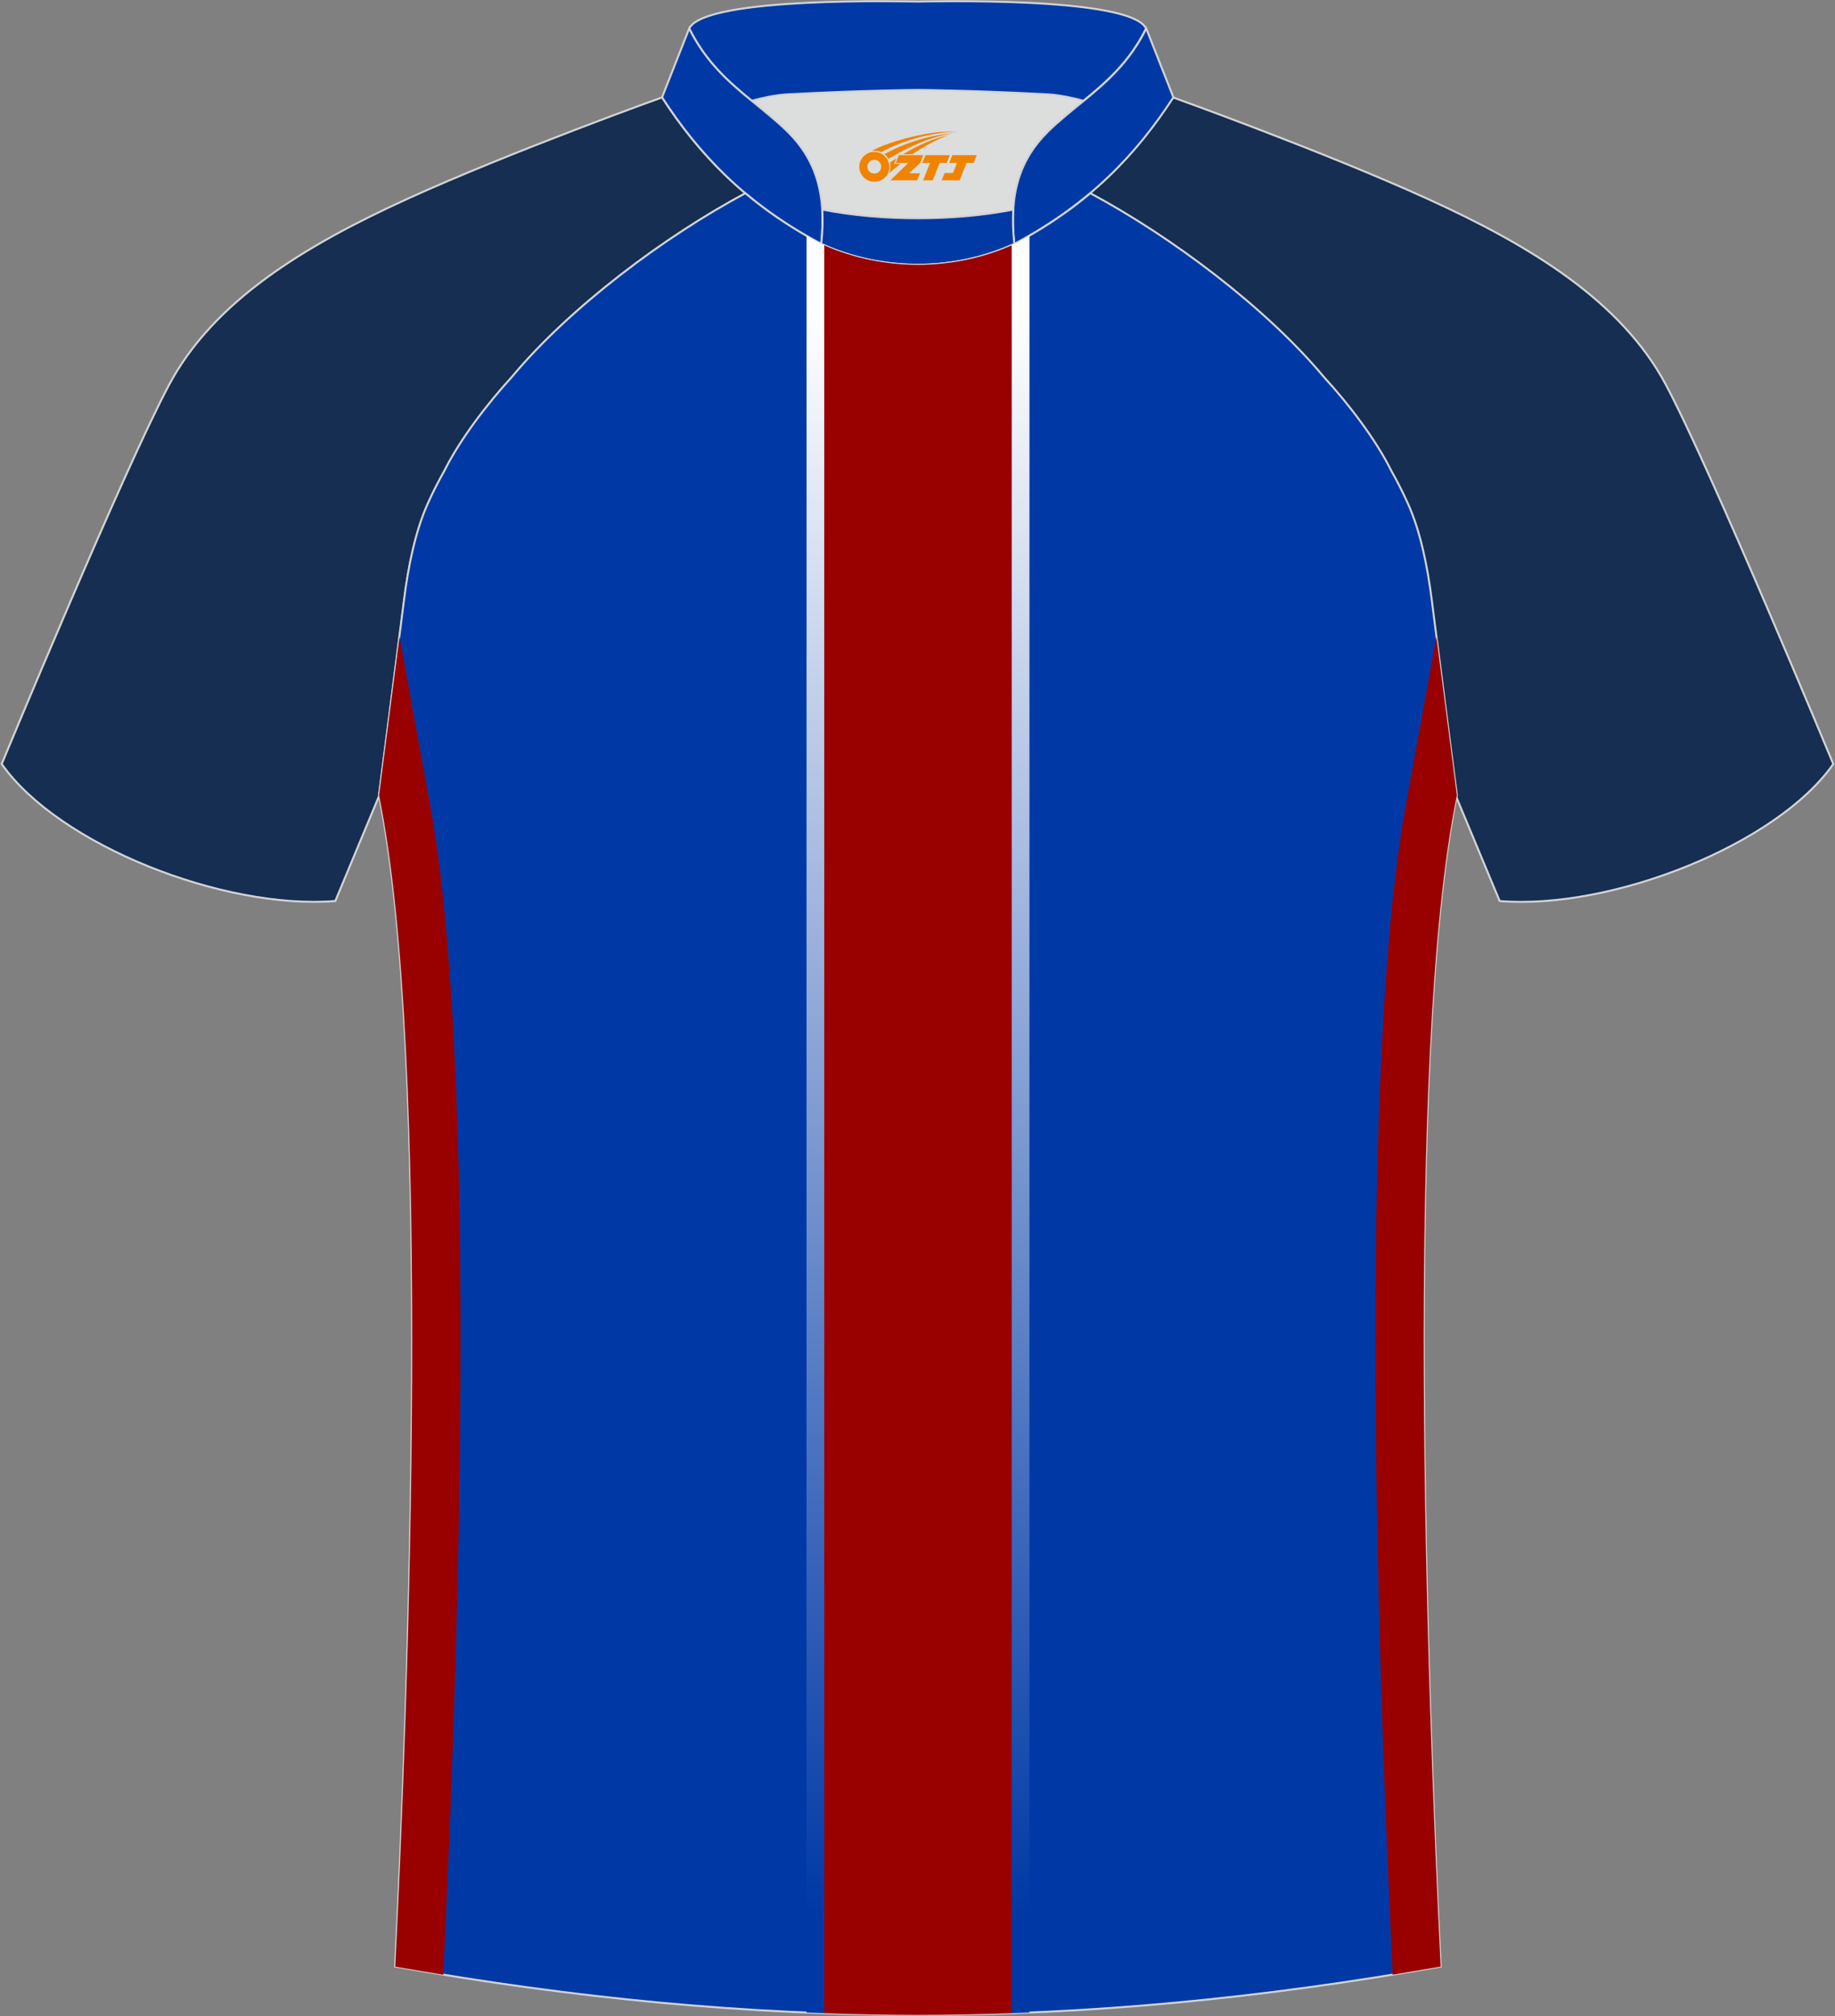 <?xml version="1.0" encoding="utf-8"?>
<!-- Generator: Adobe Illustrator 24.0.0, SVG Export Plug-In . SVG Version: 6.00 Build 0)  -->
<svg xmlns="http://www.w3.org/2000/svg" xmlns:xlink="http://www.w3.org/1999/xlink" version="1.1" id="图层_1" x="0px" y="0px" width="375.2px" height="412px" viewBox="0 0 375.2 412" enable-background="new 0 0 375.2 412" xml:space="preserve">
<rect x="0" y="0" width="375.2" height="412" fill="#808080" stroke="none"/>
<g>
	<path fill="#152E51" stroke="#D3D4D5" stroke-width="0.405" stroke-miterlimit="22.926" d="M222.76,39.51   c7.1-5.98,12.52-12.6,17.06-19.61c0,0,30.75,11.03,51.98,20.69c21.24,9.65,39.7,20.96,48.8,38c9.12,17.04,34.25,77.54,34.25,77.54   c-11.6,16.54-45.44,29.85-68.21,28l-8.96-21.48c0,0-3.82-29.35-5.13-39.96c-0.85-6.81-2.32-14.11-4.86-19.76   c-1.01-2.25-2.16-4.5-3.41-6.73c-3.28-6.54-8.81-13.71-13.75-19.1C258.61,62.77,239.18,48.29,222.76,39.51z"/>
	<path fill="#152E51" stroke="#D3D4D5" stroke-width="0.405" stroke-miterlimit="22.926" d="M152.44,39.51   c-7.1-5.98-12.52-12.6-17.06-19.61c0,0-30.75,11.03-51.98,20.69c-21.24,9.65-39.7,20.96-48.8,38   c-9.13,17.02-34.25,77.53-34.25,77.53c11.6,16.54,45.44,29.85,68.21,28l8.95-21.48c0,0,3.82-29.35,5.14-39.96   c0.85-6.81,2.32-14.11,4.86-19.76c1.01-2.25,2.16-4.5,3.41-6.73c3.28-6.54,8.81-13.71,13.75-19.1   C116.58,62.77,136.01,48.29,152.44,39.51z"/>
	<path fill="#DCDDDD" d="M168.12,42.85c12.07,2.36,26.97,2.36,39.04,0c0.42-6.85,2.86-11.76,7.02-15.91   c1.98-1.98,5.17-4.55,7.34-6.31c0.66-0.54,1.33-1.09,1.98-1.63c-0.29-0.07-2.98-0.89-3.28-0.96c-1.96-0.47-3.95-0.81-5.94-0.92   c-6.35-0.34-12.71-0.6-19.07-0.76c-2.53-0.07-5.07-0.15-7.59-0.15c-2.53,0-5.07,0.08-7.6,0.15c-6.36,0.17-12.71,0.43-19.07,0.76   c-1.82,0.1-3.64,0.41-5.43,0.8c-0.47,0.1-3.23,1.04-3.69,1.17c0.62,0.53,1.24,1.02,1.85,1.53c2.45,1.94,5.15,4.11,7.37,6.33   C165.26,31.08,167.72,36.01,168.12,42.85z"/>
	<path fill="#0039A6" stroke="#D3D4D5" stroke-width="0.405" stroke-miterlimit="22.926" d="M140.92,5.82   c3.27-6.62,44.72-5.5,46.71-5.5c2,0,43.45-1.13,46.71,5.5c-3.37,6.87-8.17,11.01-12.81,14.78c-2.01-0.54-4.73-1.17-7.35-1.32   c-15.41-0.82-26.56-0.9-26.56-0.9s-11.16,0.08-26.56,0.9c-2.64,0.14-5.34,0.78-7.35,1.32C149.09,16.84,144.3,12.68,140.92,5.82z"/>
	<path fill="#0039A6" stroke="#D3D4D5" stroke-width="0.405" stroke-miterlimit="22.926" d="M140.92,5.82l-5.55,14.07   c7.38,11.4,17.03,21.77,32.53,29.98c1.17-10.71-1.35-17.49-6.8-22.92c-1.98-1.98-5.17-4.55-7.34-6.31   C149.11,16.85,144.31,12.69,140.92,5.82z"/>
	<path fill="#0039A6" stroke="#D3D4D5" stroke-width="0.405" stroke-miterlimit="22.926" d="M234.37,5.82l5.55,14.07   c-7.38,11.4-17.03,21.77-32.53,29.98c-1.17-10.71,1.36-17.49,6.81-22.92c1.97-1.98,5.17-4.55,7.34-6.31   C226.17,16.85,230.99,12.69,234.37,5.82z"/>
	<path fill="#0039A4" stroke="#D3D4D5" stroke-width="0.405" stroke-miterlimit="22.926" d="M167.92,49.85   c0.27-2.55,0.34-4.88,0.22-7.02c12.07,2.36,26.97,2.36,39.04,0c-0.13,2.14-0.06,4.46,0.22,7.02   C195.09,55.55,180.21,55.55,167.92,49.85z"/>
	<path fill="#0039A5" stroke="#D3D4D5" stroke-width="0.405" stroke-miterlimit="22.926" d="M292.76,122.67   c1.28,10.22,4.87,37.86,5.12,39.85c-10.9,52.76-6,185.61-3.31,239.33c-36.96,6.55-71.93,9.87-106.89,9.9   c-34.96-0.03-69.93-3.35-106.89-9.9c2.7-53.72,7.6-186.56-3.31-239.33c0.26-1.99,3.84-29.63,5.12-39.85   c0.84-6.81,2.32-14.11,4.86-19.76c1.01-2.26,2.16-4.5,3.41-6.73c3.28-6.54,8.81-13.71,13.74-19.1   c11.94-14.32,31.36-28.81,47.79-37.59c3.96,3.33,8.44,6.45,13.61,9.33l1.87,1.01c6.12,2.83,13.02,4.26,19.79,4.27   c6.76-0.01,13.66-1.44,19.79-4.27l1.87-1.01c5.15-2.88,9.65-6.01,13.61-9.33c16.42,8.78,35.85,23.27,47.79,37.59   c4.94,5.38,10.48,12.56,13.74,19.1c1.26,2.23,2.39,4.47,3.41,6.73C290.44,108.56,291.91,115.88,292.76,122.67z"/>
	<path fill="#990000" d="M206.87,50.13V411.4c-6.4,0.22-12.79,0.34-19.17,0.35c-6.38-0.01-12.77-0.12-19.17-0.35V50.13   c5.97,2.66,12.63,3.98,19.17,3.99C194.23,54.11,200.9,52.79,206.87,50.13z"/>
	
		<linearGradient id="SVGID_1_" gradientUnits="userSpaceOnUse" x1="166.681" y1="-238.364" x2="166.681" y2="88.985" gradientTransform="matrix(1 0 0 -1 0.04 152.185)">
		<stop offset="0" style="stop-color:#0039A6"/>
		<stop offset="1" style="stop-color:#FFFFFF"/>
	</linearGradient>
	<path fill="url(#SVGID_1_)" d="M168.53,50.13V411.4c-1.21-0.04-2.41-0.09-3.62-0.14V48.2c0.38,0.21,0.75,0.44,1.14,0.64l1.87,1.01   C168.11,49.95,168.31,50.04,168.53,50.13z"/>
	
		<linearGradient id="SVGID_2_" gradientUnits="userSpaceOnUse" x1="5589.857" y1="-238.368" x2="5589.857" y2="88.983" gradientTransform="matrix(-1 0 0 -1 5798.534 152.185)">
		<stop offset="0" style="stop-color:#0039A6"/>
		<stop offset="1" style="stop-color:#FFFFFF"/>
	</linearGradient>
	<path fill="url(#SVGID_2_)" d="M206.87,50.13V411.4c1.21-0.04,2.41-0.09,3.62-0.14V48.2c-0.38,0.22-0.75,0.44-1.14,0.64l-1.87,1.01   C207.27,49.95,207.08,50.04,206.87,50.13z"/>
	<path fill="#990000" d="M81.69,130.16l4.27,23.45c0.69,3.82,1.41,7.65,2.09,11.46c1.18,6.57,2,13.22,2.69,19.86   c1,9.85,1.66,19.74,2.15,29.63c1.13,22.73,1.36,45.49,1.25,68.24c-0.18,38.54-1.46,77.05-3.26,115.54l-0.24,5.21   c-3.26-0.54-6.53-1.09-9.82-1.66c2.7-53.72,7.6-186.56-3.31-239.33C77.71,160.92,80.1,142.53,81.69,130.16z"/>
	<path fill="#990000" d="M293.7,130.16l-4.27,23.44c-0.69,3.82-1.41,7.65-2.09,11.46c-1.18,6.57-2,13.22-2.69,19.86   c-1,9.85-1.66,19.74-2.15,29.63c-1.13,22.72-1.36,45.48-1.25,68.24c0.18,38.54,1.46,77.05,3.26,115.54l0.24,5.2   c3.26-0.54,6.53-1.09,9.82-1.66c-2.7-53.72-7.6-186.56,3.31-239.33C297.69,160.92,295.29,142.53,293.7,130.16z"/>
	
</g>
<g id="图层_x0020_1">
	<path fill="#F08300" d="M175.88,35.11c0.416,1.136,1.472,1.984,2.752,2.032c0.144,0,0.304,0,0.448-0.016h0.016   c0.016,0,0.064,0,0.128-0.016c0.032,0,0.048-0.016,0.08-0.016c0.064-0.016,0.144-0.032,0.224-0.048c0.016,0,0.016,0,0.032,0   c0.192-0.048,0.4-0.112,0.576-0.208c0.192-0.096,0.4-0.224,0.608-0.384c0.672-0.56,1.104-1.408,1.104-2.352   c0-0.224-0.032-0.448-0.08-0.672l0,0C181.72,33.23,181.67,33.06,181.59,32.88C181.12,31.79,180.04,31.03,178.77,31.03C177.08,31.03,175.7,32.4,175.7,34.1C175.7,34.45,175.76,34.79,175.88,35.11L175.88,35.11L175.88,35.11z M180.18,34.13L180.18,34.13C180.15,34.91,179.49,35.51,178.71,35.47C177.92,35.44,177.33,34.79,177.36,34c0.032-0.784,0.688-1.376,1.472-1.344   C179.6,32.69,180.21,33.36,180.18,34.13L180.18,34.13z"/>
	<polygon fill="#F08300" points="194.21,31.71 ,193.57,33.3 ,192.13,33.3 ,190.71,36.85 ,188.76,36.85 ,190.16,33.3 ,188.58,33.3    ,189.22,31.71"/>
	<path fill="#F08300" d="M196.18,26.98c-1.008-0.096-3.024-0.144-5.056,0.112c-2.416,0.304-5.152,0.912-7.616,1.664   C181.46,29.36,179.59,30.08,178.24,30.85C178.44,30.82,178.63,30.8,178.82,30.8c0.48,0,0.944,0.112,1.36,0.288   C184.28,28.77,191.48,26.72,196.18,26.98L196.18,26.98L196.18,26.98z"/>
	<path fill="#F08300" d="M181.65,32.45c4-2.368,8.88-4.672,13.488-5.248c-4.608,0.288-10.224,2-14.288,4.304   C181.17,31.76,181.44,32.08,181.65,32.45C181.65,32.45,181.65,32.45,181.65,32.45z"/>
	<polygon fill="#F08300" points="199.7,31.71 ,199.08,33.3 ,197.62,33.3 ,196.21,36.85 ,195.75,36.85 ,194.24,36.85 ,192.55,36.85    ,193.14,35.35 ,194.85,35.35 ,195.67,33.3 ,194.08,33.3 ,194.72,31.71"/>
	<polygon fill="#F08300" points="188.79,31.71 ,188.15,33.3 ,185.86,35.41 ,188.12,35.41 ,187.54,36.85 ,182.05,36.85 ,185.72,33.3    ,183.14,33.3 ,183.78,31.71"/>
	<path fill="#F08300" d="M194.07,27.57c-3.376,0.752-6.464,2.192-9.424,3.952h1.888C188.96,29.95,191.3,28.52,194.07,27.57z    M183.27,32.39C182.64,32.77,182.58,32.82,181.97,33.23c0.064,0.256,0.112,0.544,0.112,0.816c0,0.496-0.112,0.976-0.32,1.392   c0.176-0.16,0.32-0.304,0.432-0.4c0.272-0.24,0.768-0.64,1.6-1.296l0.32-0.256H182.79l0,0L183.27,32.39L183.27,32.39L183.27,32.39z"/>
</g>
</svg>